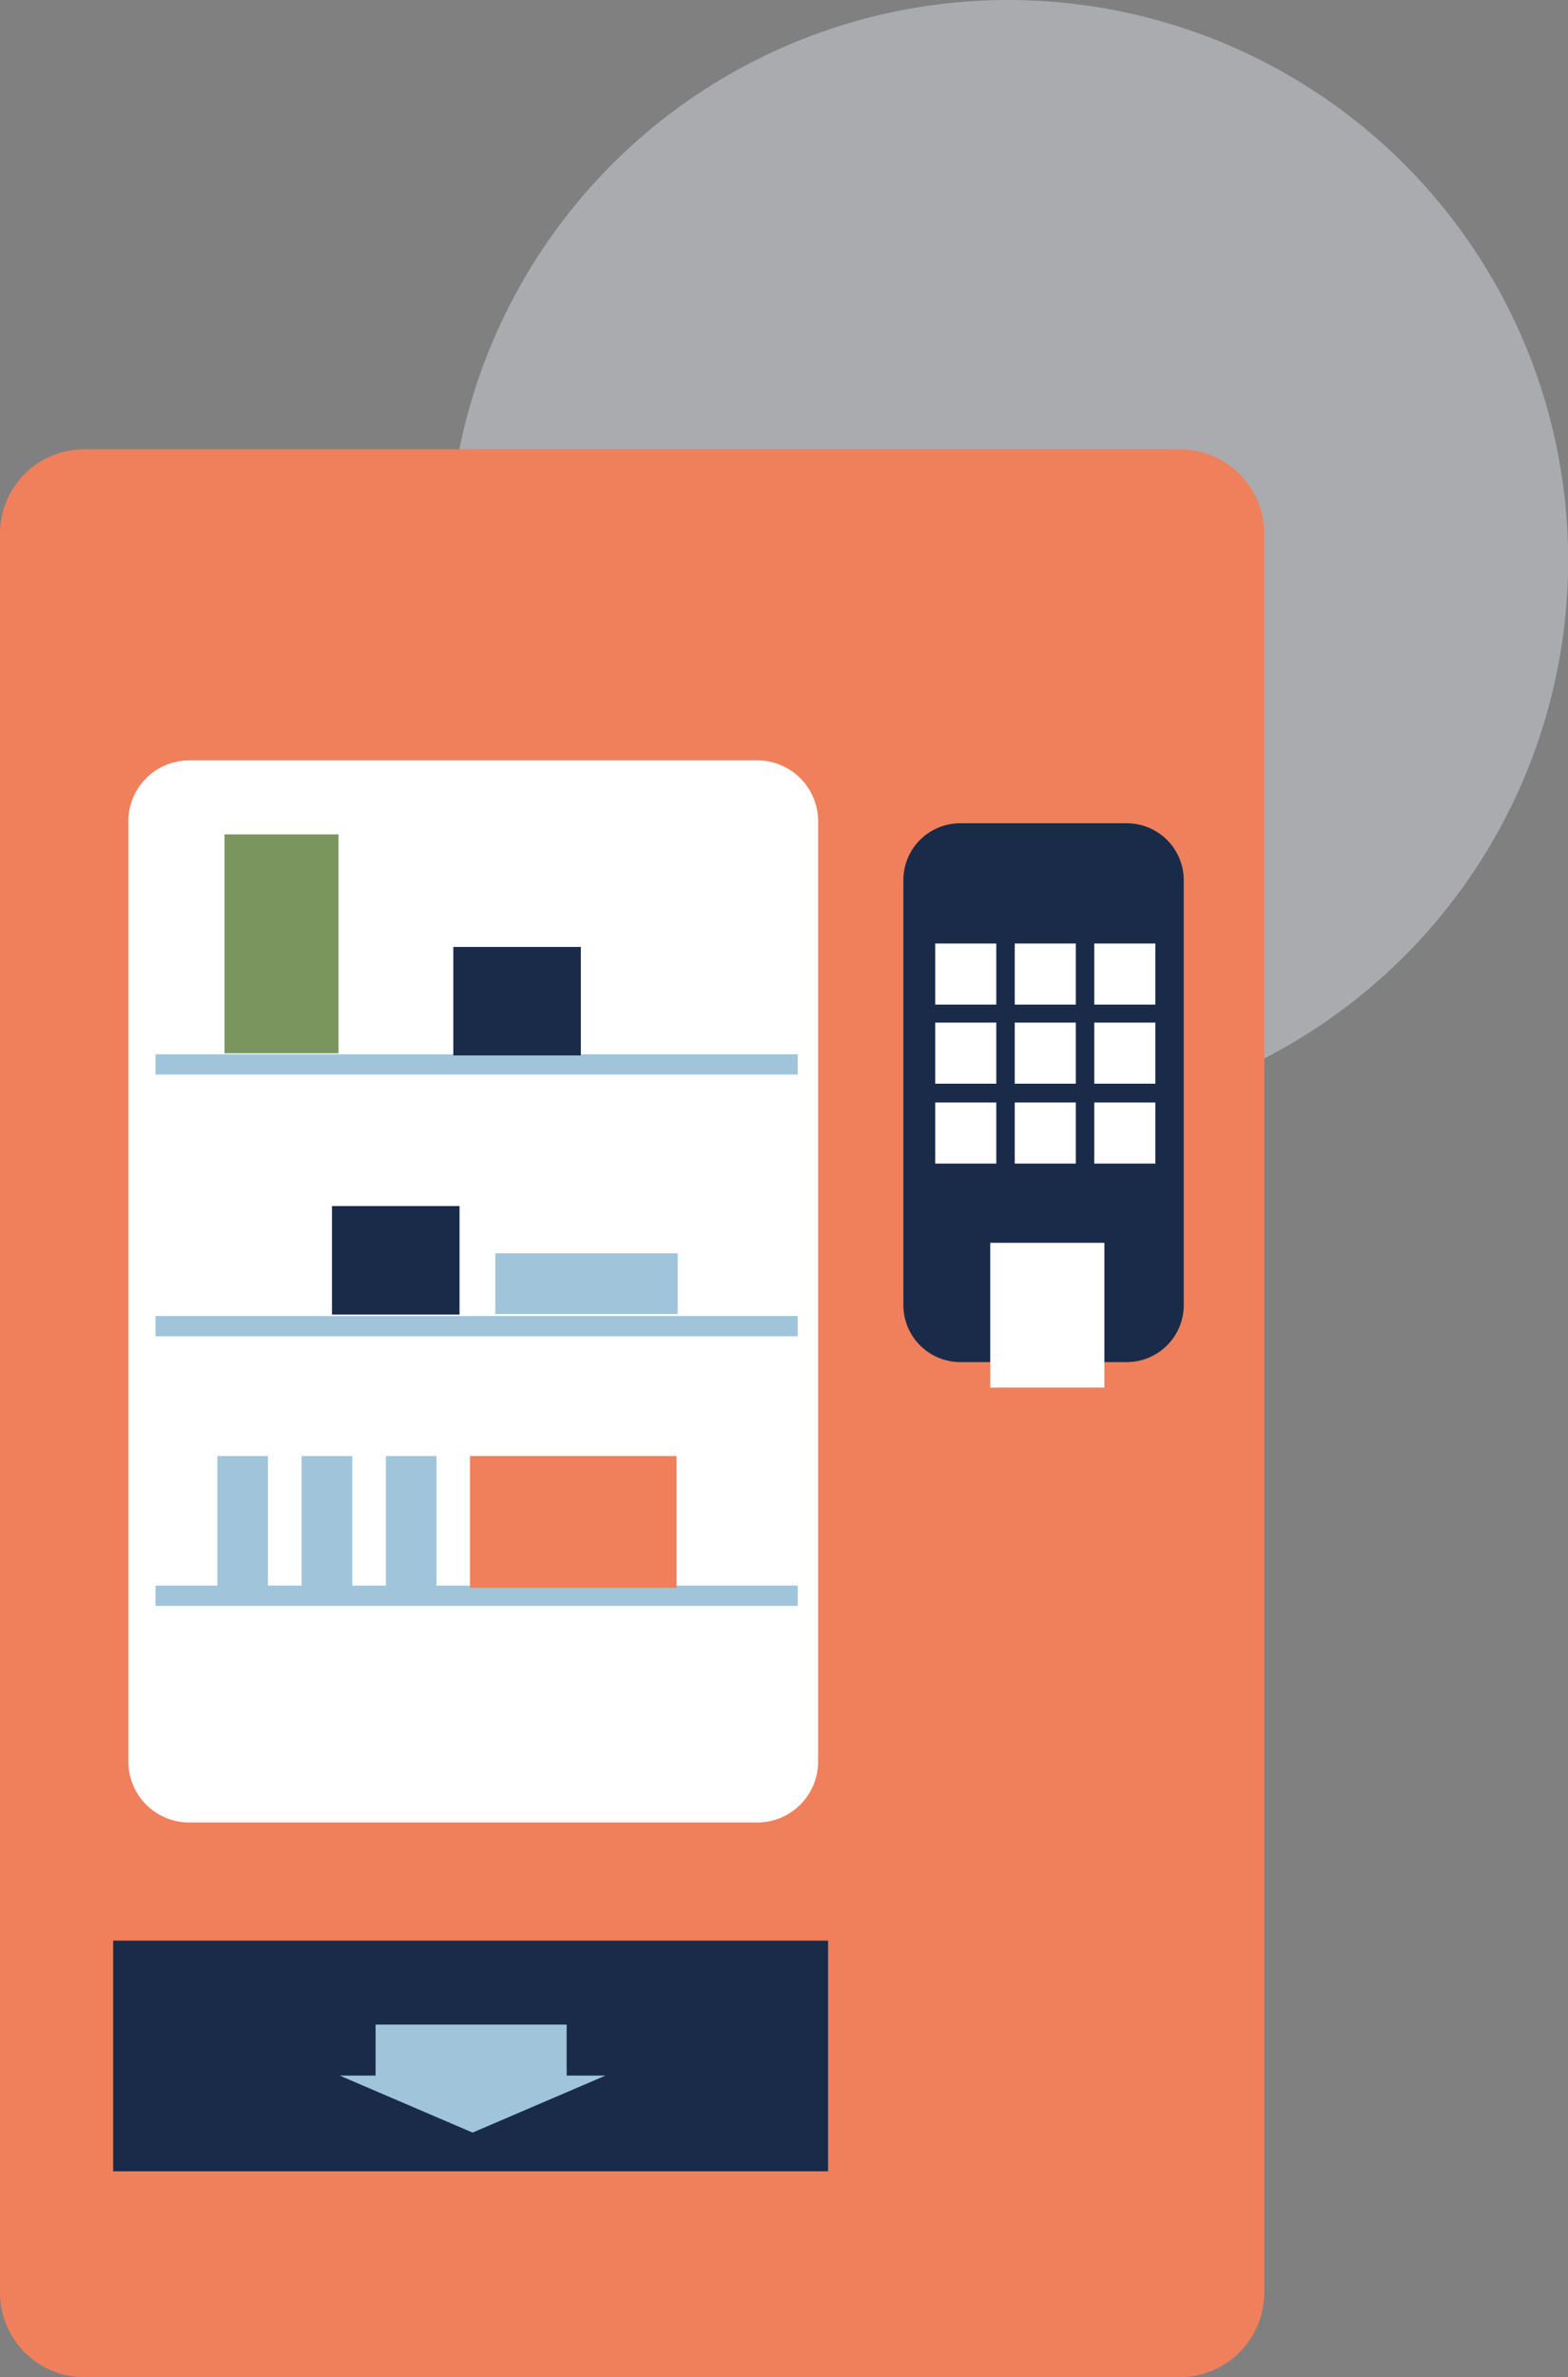 <svg xmlns="http://www.w3.org/2000/svg" viewBox="0 0 96.02 145.5"><rect x="0" y="0" width="96.02" height="145.5" fill="#808080" stroke="none"/><defs><style>.cls-1{fill:#e2e7f2;opacity:0.41;}.cls-2{fill:#ef805b;}.cls-3{fill:#fff;}.cls-4{fill:#a0c5db;}.cls-5{fill:#1a2b4a;}.cls-6{fill:#7b955f;}</style></defs><g id="Calque_2" data-name="Calque 2"><g id="Forme1"><g id="Distributeur-Bulle"><circle id="Bulle-1" class="cls-1" cx="61.74" cy="34.29" r="34.29"></circle><path class="cls-2" d="M72.25,145.5H5.17A5.17,5.17,0,0,1,0,140.33V32.67A5.16,5.16,0,0,1,5.17,27.5H72.25a5.17,5.17,0,0,1,5.17,5.17V140.33a5.18,5.18,0,0,1-5.17,5.17"></path><path class="cls-3" d="M46.37,111.55H11.59a3.73,3.73,0,0,1-3.73-3.72V50.26a3.73,3.73,0,0,1,3.73-3.72H46.37a3.73,3.73,0,0,1,3.73,3.72v57.57a3.73,3.73,0,0,1-3.73,3.72"></path><rect class="cls-4" x="9.52" y="64.53" width="39.33" height="1.24"></rect><rect class="cls-4" x="9.52" y="80.55" width="39.33" height="1.24"></rect><rect class="cls-4" x="9.52" y="97.05" width="39.33" height="1.24"></rect><rect class="cls-5" x="6.93" y="118.78" width="43.78" height="14.12"></rect><path class="cls-5" d="M69,83.37H58.81a3.49,3.49,0,0,1-3.49-3.49v-26a3.48,3.48,0,0,1,3.49-3.49H69a3.49,3.49,0,0,1,3.49,3.49V79.88A3.49,3.49,0,0,1,69,83.37"></path><rect class="cls-3" x="57.27" y="57.75" width="3.74" height="3.74"></rect><rect class="cls-3" x="62.14" y="57.75" width="3.74" height="3.74"></rect><rect class="cls-3" x="67.01" y="57.75" width="3.74" height="3.74"></rect><rect class="cls-3" x="57.27" y="62.59" width="3.74" height="3.74"></rect><rect class="cls-3" x="62.14" y="62.59" width="3.74" height="3.74"></rect><rect class="cls-3" x="67.01" y="62.59" width="3.74" height="3.74"></rect><rect class="cls-3" x="57.27" y="67.48" width="3.74" height="3.74"></rect><rect class="cls-3" x="62.14" y="67.48" width="3.74" height="3.74"></rect><rect class="cls-3" x="67.01" y="67.48" width="3.74" height="3.74"></rect><rect class="cls-3" x="60.64" y="76.07" width="6.99" height="8.86"></rect><rect class="cls-4" x="23" y="123.92" width="11.7" height="3.21"></rect><polygon class="cls-4" points="28.94 130.53 20.8 127.04 37.08 127.04 28.94 130.53"></polygon><rect class="cls-6" x="13.75" y="51.07" width="6.98" height="13.4"></rect><rect class="cls-4" x="30.33" y="76.71" width="11.17" height="3.72"></rect><rect class="cls-4" x="13.31" y="89.12" width="3.1" height="8.07"></rect><rect class="cls-4" x="18.47" y="89.12" width="3.1" height="8.07"></rect><rect class="cls-4" x="23.63" y="89.12" width="3.1" height="8.07"></rect><rect class="cls-2" x="28.78" y="89.12" width="12.65" height="8.07"></rect><rect class="cls-5" x="27.76" y="57.96" width="7.81" height="6.64"></rect><rect class="cls-5" x="20.33" y="73.82" width="7.81" height="6.64"></rect></g></g></g></svg>